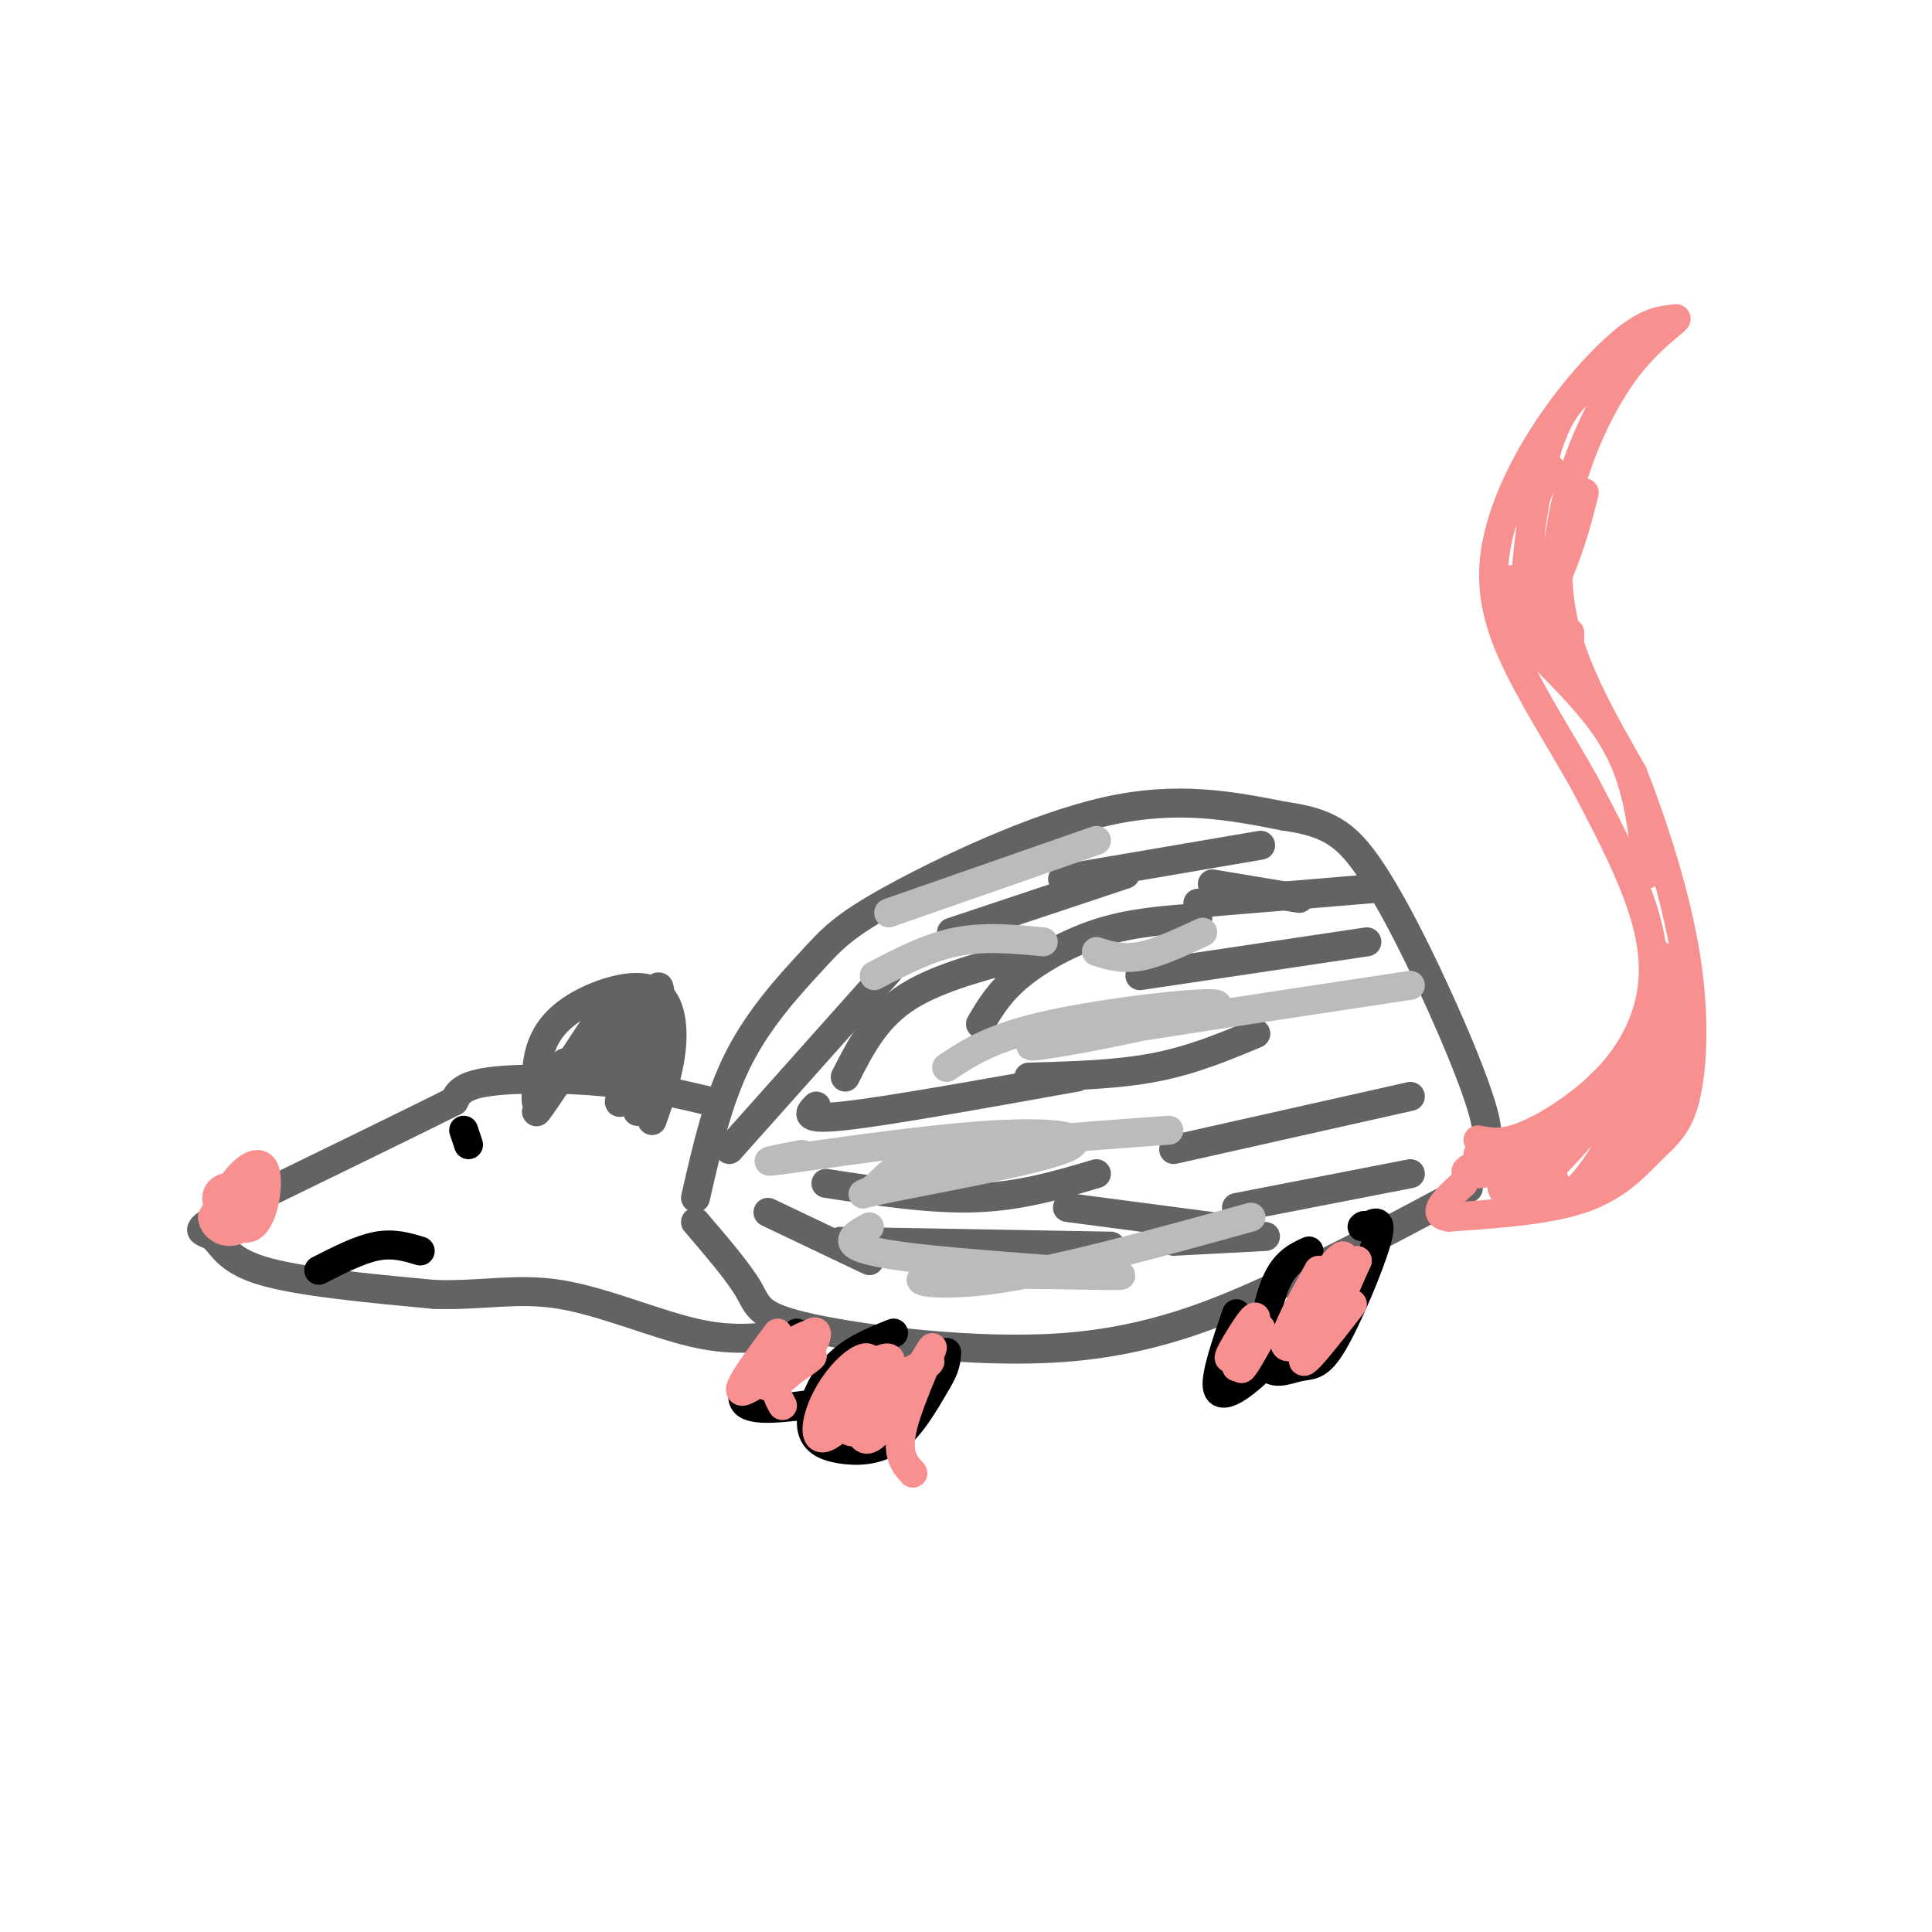 <svg viewBox='0 0 400 400' version='1.1' xmlns='http://www.w3.org/2000/svg' xmlns:xlink='http://www.w3.org/1999/xlink'><g fill='none' stroke='rgb(99,99,100)' stroke-width='6' stroke-linecap='round' stroke-linejoin='round'><path d='M144,248c2.329,-10.241 4.657,-20.482 9,-29c4.343,-8.518 10.700,-15.314 15,-20c4.300,-4.686 6.542,-7.262 17,-13c10.458,-5.738 29.131,-14.640 44,-18c14.869,-3.360 25.935,-1.180 37,1'/><path d='M266,169c8.885,1.214 12.598,3.748 17,10c4.402,6.252 9.493,16.222 14,26c4.507,9.778 8.431,19.365 10,25c1.569,5.635 0.785,7.317 0,9'/><path d='M144,253c4.456,5.204 8.912,10.408 11,14c2.088,3.592 1.807,5.571 13,8c11.193,2.429 33.860,5.308 52,4c18.140,-1.308 31.754,-6.802 45,-13c13.246,-6.198 26.123,-13.099 39,-20'/><path d='M151,238c0.000,0.000 33.000,-37.000 33,-37'/><path d='M175,223c3.000,-5.917 6.000,-11.833 12,-16c6.000,-4.167 15.000,-6.583 24,-9'/><path d='M203,212c1.933,-3.289 3.867,-6.578 8,-10c4.133,-3.422 10.467,-6.978 17,-9c6.533,-2.022 13.267,-2.511 20,-3'/><path d='M248,187c0.000,0.000 36.000,-3.000 36,-3'/><path d='M197,193c0.000,0.000 36.000,-12.000 36,-12'/><path d='M220,182c0.000,0.000 41.000,-7.000 41,-7'/><path d='M251,183c0.000,0.000 18.000,3.000 18,3'/><path d='M169,229c-1.500,1.500 -3.000,3.000 6,2c9.000,-1.000 28.500,-4.500 48,-8'/><path d='M213,223c9.083,-0.250 18.167,-0.500 26,-2c7.833,-1.500 14.417,-4.250 21,-7'/><path d='M236,202c0.000,0.000 47.000,-7.000 47,-7'/><path d='M243,238c0.000,0.000 49.000,-11.000 49,-11'/><path d='M256,250c0.000,0.000 36.000,-7.000 36,-7'/><path d='M174,257c0.000,0.000 56.000,1.000 56,1'/><path d='M159,251c0.000,0.000 21.000,10.000 21,10'/><path d='M171,245c10.833,1.667 21.667,3.333 31,3c9.333,-0.333 17.167,-2.667 25,-5'/><path d='M221,250c0.000,0.000 38.000,5.000 38,5'/><path d='M243,257c0.000,0.000 19.000,-1.000 19,-1'/><path d='M147,228c-6.778,-1.600 -13.556,-3.200 -22,-4c-8.444,-0.800 -18.556,-0.800 -24,0c-5.444,0.800 -6.222,2.400 -7,4'/><path d='M94,228c-9.000,4.500 -28.000,13.750 -47,23'/><path d='M47,251c-8.119,4.333 -4.917,3.667 -3,5c1.917,1.333 2.548,4.667 10,7c7.452,2.333 21.726,3.667 36,5'/><path d='M90,268c10.024,0.298 17.083,-1.458 26,0c8.917,1.458 19.690,6.131 28,8c8.310,1.869 14.155,0.935 20,0'/><path d='M111,228c-0.067,-3.793 -0.134,-7.585 1,-11c1.134,-3.415 3.469,-6.451 8,-9c4.531,-2.549 11.258,-4.609 15,-3c3.742,1.609 4.498,6.888 4,12c-0.498,5.112 -2.249,10.056 -4,15'/><path d='M117,220c-3.885,6.462 -7.769,12.924 -5,9c2.769,-3.924 12.192,-18.234 14,-21c1.808,-2.766 -4.000,6.011 -6,11c-2.000,4.989 -0.192,6.189 3,2c3.192,-4.189 7.769,-13.768 9,-14c1.231,-0.232 -0.885,8.884 -3,18'/><path d='M129,225c-0.791,3.573 -1.270,3.506 0,3c1.270,-0.506 4.287,-1.450 6,-8c1.713,-6.550 2.122,-18.705 1,-15c-1.122,3.705 -3.775,23.272 -4,25c-0.225,1.728 1.978,-14.381 2,-21c0.022,-6.619 -2.137,-3.748 -4,0c-1.863,3.748 -3.432,8.374 -5,13'/><path d='M125,222c1.071,-1.262 6.250,-10.917 7,-14c0.750,-3.083 -2.929,0.405 -5,4c-2.071,3.595 -2.536,7.298 -3,11'/></g>
<g fill='none' stroke='rgb(249,144,144)' stroke-width='6' stroke-linecap='round' stroke-linejoin='round'><path d='M306,236c2.581,0.514 5.161,1.027 10,-1c4.839,-2.027 11.936,-6.595 17,-12c5.064,-5.405 8.094,-11.648 9,-18c0.906,-6.352 -0.313,-12.815 -3,-20c-2.687,-7.185 -6.844,-15.093 -11,-23'/><path d='M328,162c-4.798,-8.594 -11.294,-18.579 -15,-27c-3.706,-8.421 -4.622,-15.278 -3,-23c1.622,-7.722 5.783,-16.310 11,-24c5.217,-7.690 11.491,-14.483 16,-18c4.509,-3.517 7.255,-3.759 10,-4'/><path d='M347,66c-0.051,0.498 -5.179,3.742 -10,10c-4.821,6.258 -9.337,15.531 -12,25c-2.663,9.469 -3.475,19.134 -1,29c2.475,9.866 8.238,19.933 14,30'/><path d='M338,160c4.579,11.627 9.028,25.696 11,38c1.972,12.304 1.467,22.844 0,29c-1.467,6.156 -3.895,7.926 -7,11c-3.105,3.074 -6.887,7.450 -14,10c-7.113,2.550 -17.556,3.275 -28,4'/><path d='M300,252c-4.167,-0.500 -0.583,-3.750 3,-7'/></g>
<g fill='none' stroke='rgb(0,0,0)' stroke-width='6' stroke-linecap='round' stroke-linejoin='round'><path d='M185,276c-4.397,1.748 -8.794,3.496 -12,7c-3.206,3.504 -5.220,8.764 -5,12c0.220,3.236 2.675,4.448 6,5c3.325,0.552 7.522,0.443 11,-2c3.478,-2.443 6.239,-7.222 9,-12'/><path d='M194,286c1.833,-3.000 1.917,-4.500 2,-6'/><path d='M271,259c-2.556,1.174 -5.113,2.348 -7,7c-1.887,4.652 -3.105,12.782 -2,16c1.105,3.218 4.533,1.522 7,1c2.467,-0.522 3.972,0.129 7,-5c3.028,-5.129 7.579,-16.037 9,-21c1.421,-4.963 -0.290,-3.982 -2,-3'/><path d='M283,254c-0.500,-0.500 -0.750,-0.250 -1,0'/><path d='M256,272c-2.133,6.222 -4.267,12.444 -4,15c0.267,2.556 2.933,1.444 6,-1c3.067,-2.444 6.533,-6.222 10,-10'/><path d='M165,276c-2.756,2.044 -5.511,4.089 -8,7c-2.489,2.911 -4.711,6.689 -2,8c2.711,1.311 10.356,0.156 18,-1'/><path d='M96,234c0.000,0.000 1.000,3.000 1,3'/><path d='M66,263c4.250,-2.167 8.500,-4.333 12,-5c3.500,-0.667 6.250,0.167 9,1'/></g>
<g fill='none' stroke='rgb(249,144,144)' stroke-width='6' stroke-linecap='round' stroke-linejoin='round'><path d='M50,251c-0.326,-2.216 -0.651,-4.432 -2,-5c-1.349,-0.568 -3.721,0.511 -3,3c0.721,2.489 4.533,6.389 7,5c2.467,-1.389 3.587,-8.066 3,-11c-0.587,-2.934 -2.882,-2.124 -5,0c-2.118,2.124 -4.059,5.562 -6,9'/><path d='M44,252c0.179,2.464 3.625,4.125 6,2c2.375,-2.125 3.679,-8.036 3,-9c-0.679,-0.964 -3.339,3.018 -6,7'/><path d='M161,276c-4.767,6.383 -9.534,12.766 -7,12c2.534,-0.766 12.370,-8.679 14,-11c1.630,-2.321 -4.946,0.952 -8,4c-3.054,3.048 -2.587,5.871 -1,6c1.587,0.129 4.293,-2.435 7,-5'/><path d='M166,282c2.254,-2.832 4.388,-7.414 2,-6c-2.388,1.414 -9.300,8.822 -9,10c0.300,1.178 7.812,-3.875 9,-5c1.188,-1.125 -3.946,1.679 -6,4c-2.054,2.321 -1.027,4.161 0,6'/><path d='M175,291c2.396,-3.715 4.793,-7.429 5,-9c0.207,-1.571 -1.774,-0.998 -4,1c-2.226,1.998 -4.696,5.422 -6,9c-1.304,3.578 -1.442,7.310 2,5c3.442,-2.310 10.464,-10.660 12,-14c1.536,-3.340 -2.413,-1.668 -5,1c-2.587,2.668 -3.812,6.334 -4,9c-0.188,2.666 0.661,4.333 3,3c2.339,-1.333 6.170,-5.667 10,-10'/><path d='M188,286c3.064,-2.783 5.723,-4.739 4,-4c-1.723,0.739 -7.827,4.174 -11,7c-3.173,2.826 -3.414,5.045 -3,7c0.414,1.955 1.482,3.648 5,-1c3.518,-4.648 9.486,-15.636 10,-16c0.514,-0.364 -4.424,9.896 -6,16c-1.576,6.104 0.212,8.052 2,10'/><path d='M261,277c-2.134,3.786 -4.268,7.573 -4,6c0.268,-1.573 2.938,-8.504 3,-10c0.062,-1.496 -2.483,2.443 -4,5c-1.517,2.557 -2.005,3.730 -1,3c1.005,-0.730 3.502,-3.365 6,-6'/><path d='M261,275c0.167,0.333 -2.417,4.167 -5,8'/><path d='M273,263c-3.526,6.419 -7.051,12.838 -7,15c0.051,2.162 3.680,0.068 7,-5c3.320,-5.068 6.332,-13.109 5,-13c-1.332,0.109 -7.006,8.370 -9,13c-1.994,4.630 -0.306,5.631 1,6c1.306,0.369 2.230,0.105 4,-3c1.770,-3.105 4.385,-9.053 7,-15'/><path d='M281,261c-1.800,2.600 -9.800,16.600 -11,20c-1.200,3.400 4.400,-3.800 10,-11'/><path d='M306,239c0.167,1.438 0.334,2.876 4,2c3.666,-0.876 10.831,-4.067 9,-4c-1.831,0.067 -12.657,3.390 -15,5c-2.343,1.610 3.796,1.506 11,-1c7.204,-2.506 15.472,-7.415 18,-10c2.528,-2.585 -0.683,-2.848 -5,-1c-4.317,1.848 -9.739,5.805 -13,9c-3.261,3.195 -4.360,5.627 -4,7c0.360,1.373 2.180,1.686 4,2'/><path d='M315,248c6.761,-6.204 21.664,-22.714 25,-28c3.336,-5.286 -4.896,0.652 -10,6c-5.104,5.348 -7.082,10.106 -8,13c-0.918,2.894 -0.776,3.925 0,6c0.776,2.075 2.187,5.195 8,-3c5.813,-8.195 16.026,-27.706 17,-28c0.974,-0.294 -7.293,18.630 -10,25c-2.707,6.370 0.147,0.185 3,-6'/><path d='M340,233c1.356,-1.511 3.244,-2.289 4,-8c0.756,-5.711 0.378,-16.356 0,-27'/><path d='M313,120c-1.111,2.822 -2.222,5.644 2,11c4.222,5.356 13.778,13.244 19,22c5.222,8.756 6.111,18.378 7,28'/><path d='M321,97c-2.311,3.822 -4.622,7.644 -4,16c0.622,8.356 4.178,21.244 6,25c1.822,3.756 1.911,-1.622 2,-7'/><path d='M330,79c-3.595,2.577 -7.190,5.155 -10,15c-2.810,9.845 -4.833,26.958 -4,32c0.833,5.042 4.524,-1.988 7,-8c2.476,-6.012 3.738,-11.006 5,-16'/></g>
<g fill='none' stroke='rgb(187,187,187)' stroke-width='6' stroke-linecap='round' stroke-linejoin='round'><path d='M166,239c-5.285,1.018 -10.570,2.037 -3,1c7.570,-1.037 27.995,-4.128 42,-5c14.005,-0.872 21.590,0.476 15,3c-6.590,2.524 -27.354,6.223 -36,8c-8.646,1.777 -5.174,1.632 -3,0c2.174,-1.632 3.050,-4.752 13,-7c9.950,-2.248 28.975,-3.624 48,-5'/><path d='M196,221c4.737,-3.156 9.474,-6.313 22,-9c12.526,-2.687 32.842,-4.906 34,-4c1.158,0.906 -16.842,4.936 -28,7c-11.158,2.064 -15.474,2.161 -3,0c12.474,-2.161 41.737,-6.581 71,-11'/><path d='M227,197c2.667,0.833 5.333,1.667 9,1c3.667,-0.667 8.333,-2.833 13,-5'/><path d='M184,189c0.000,0.000 43.000,-15.000 43,-15'/><path d='M181,202c5.583,-2.917 11.167,-5.833 17,-7c5.833,-1.167 11.917,-0.583 18,0'/><path d='M180,254c-3.750,2.054 -7.499,4.108 6,6c13.499,1.892 44.247,3.620 46,4c1.753,0.380 -25.490,-0.590 -36,0c-10.510,0.590 -4.289,2.740 9,1c13.289,-1.740 33.644,-7.370 54,-13'/></g>
</svg>